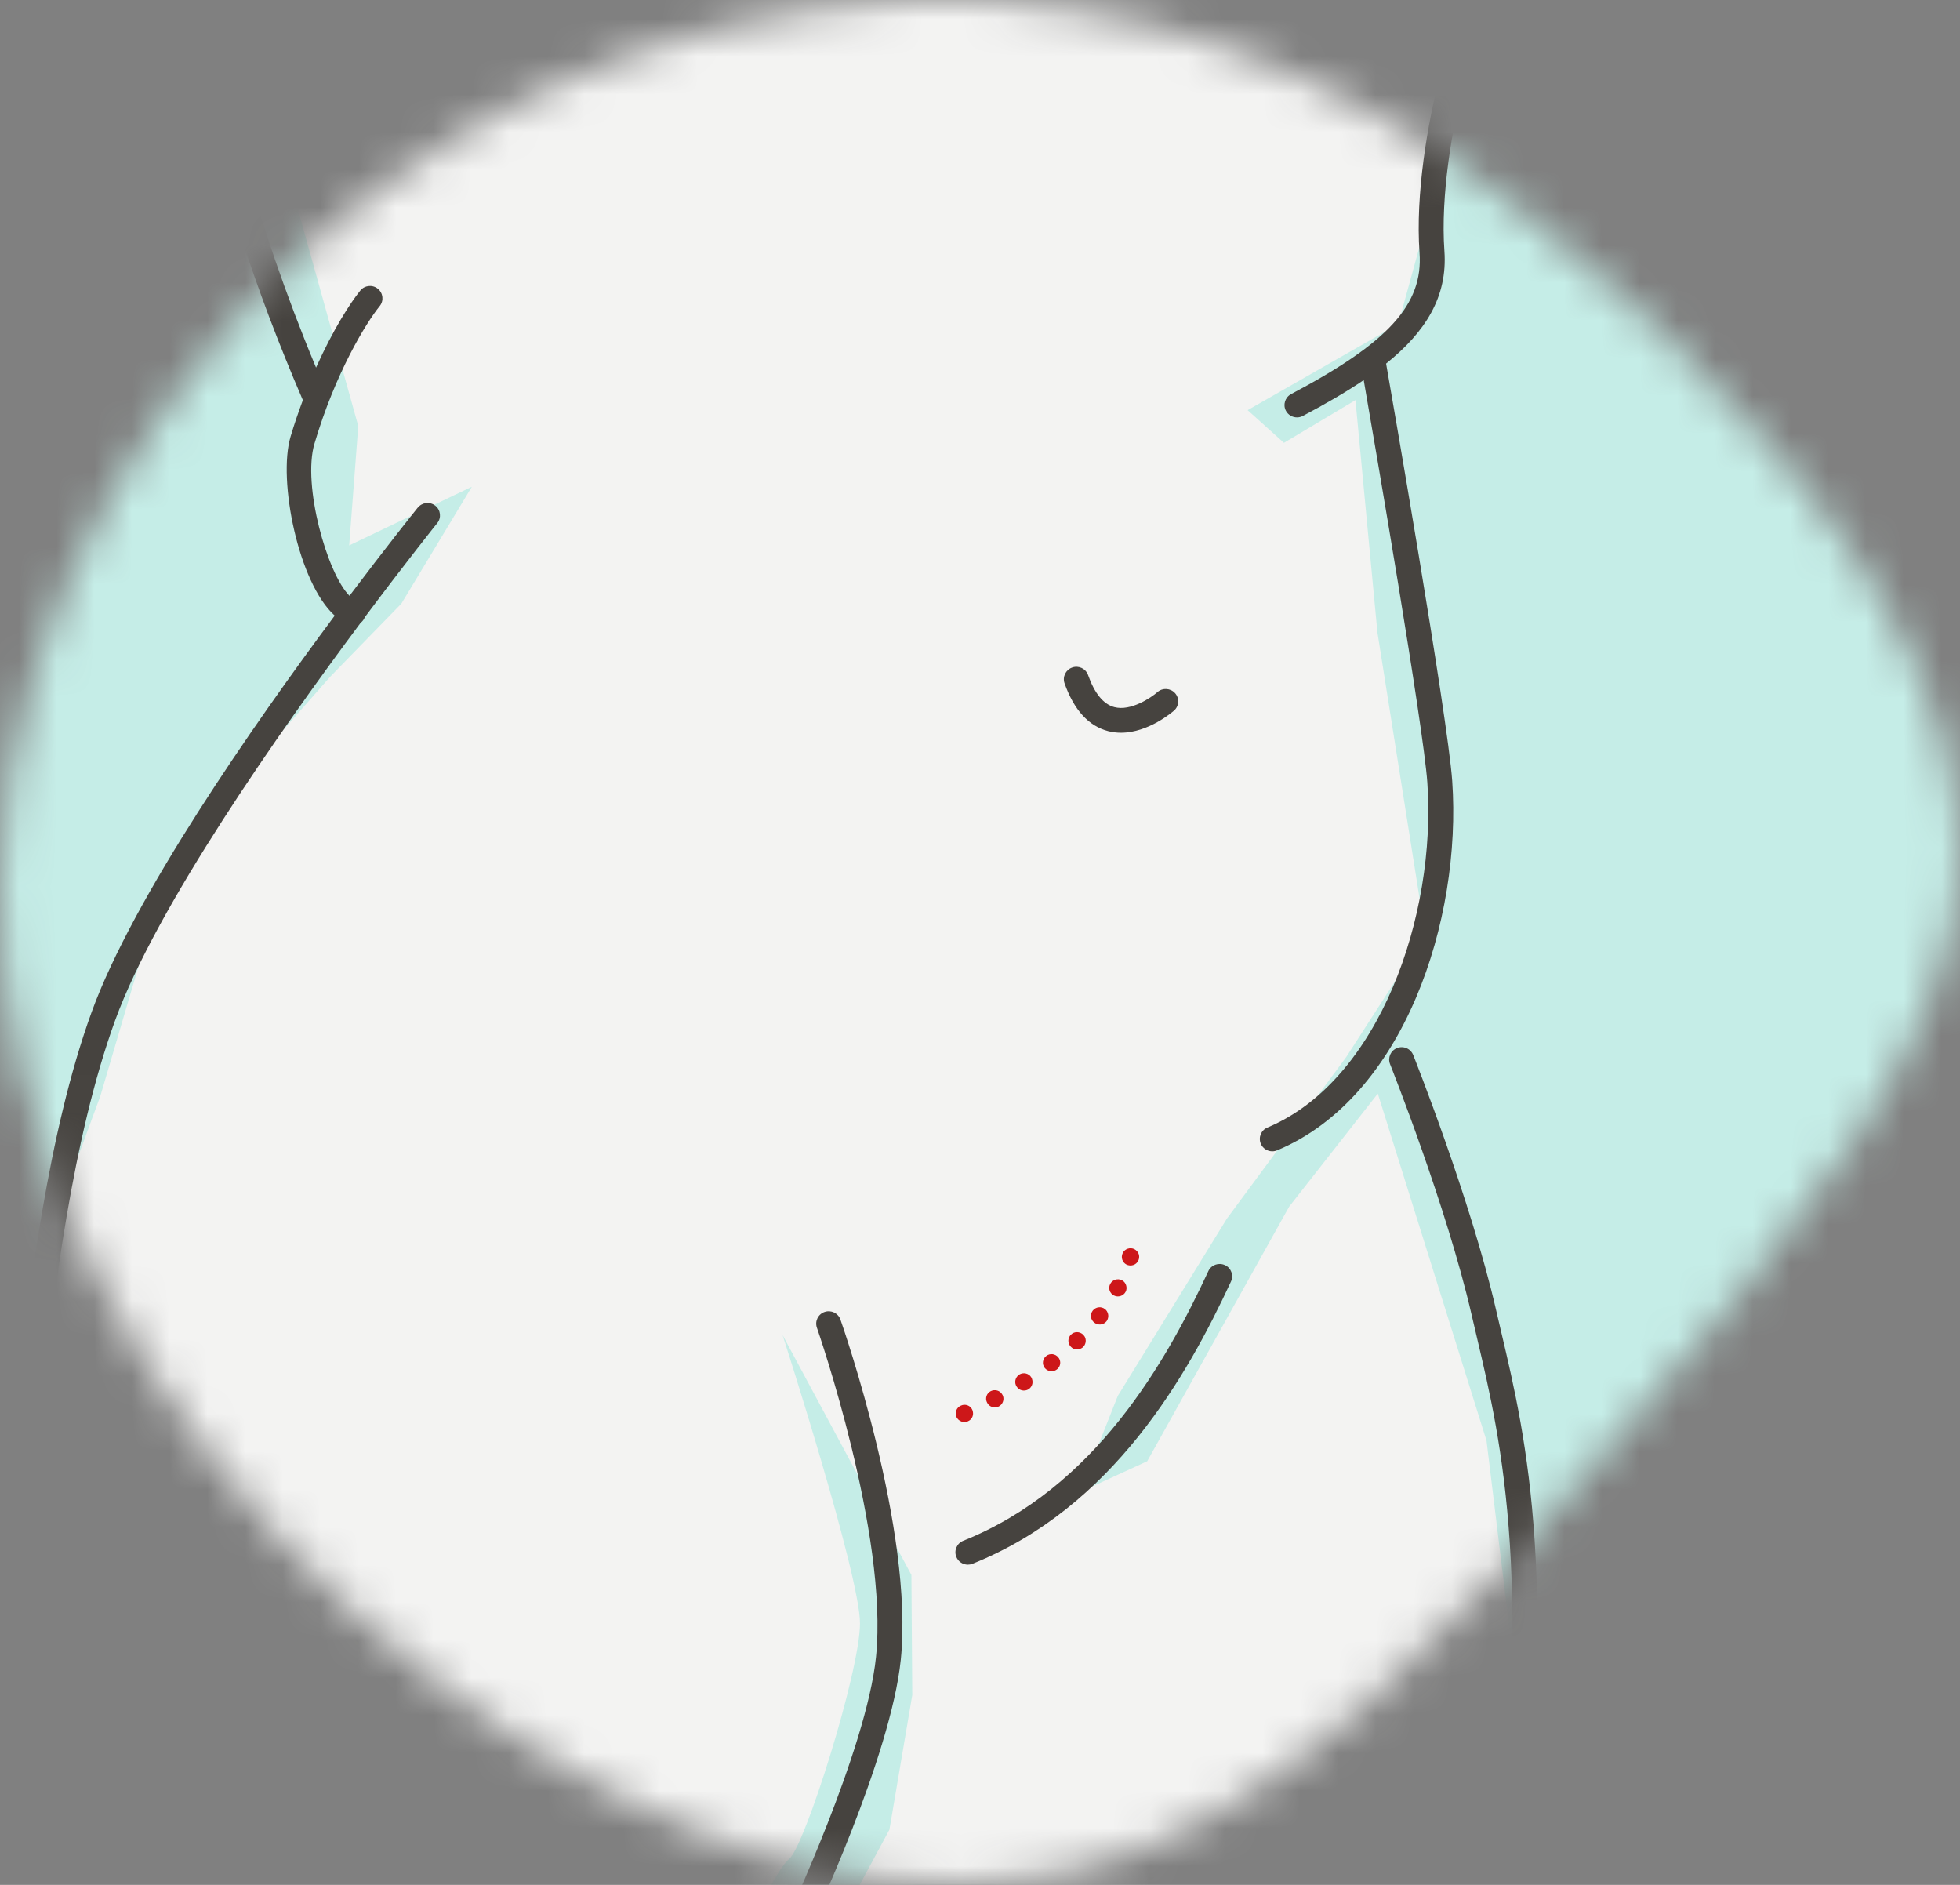 <svg xmlns="http://www.w3.org/2000/svg" width="52" height="50" viewBox="0 0 52 50" fill="none"><rect x="0" y="0" width="52" height="50" fill="#808080" stroke="none"/><mask id="mask0_599_8" style="mask-type:luminance" maskUnits="userSpaceOnUse" x="0" y="0" width="52" height="50"><path d="M28.472 0.253C34.512 1.167 39.597 4.507 44.047 8.761C48.462 12.979 52.171 18.042 51.994 22.965C51.817 27.851 47.685 32.562 43.27 37.73C38.855 42.863 34.123 48.453 28.119 49.719C22.15 50.985 14.91 47.856 9.33 42.723C3.749 37.555 -0.171 30.347 0.006 23.281C0.147 16.25 4.385 9.324 9.93 5.105C15.51 0.886 22.468 -0.661 28.472 0.253V0.253Z" fill="white"></path></mask><g mask="url(#mask0_599_8)"><mask id="mask1_599_8" style="mask-type:luminance" maskUnits="userSpaceOnUse" x="-8" y="-12" width="63" height="63"><path d="M54.651 -11.288H-7.838V50.803H54.651V-11.288Z" fill="white"></path></mask><g mask="url(#mask1_599_8)"><path d="M54.634 -11.386H-7.855V50.704H54.634V-11.386Z" fill="#C5EDE7"></path><path d="M-2.418 49.505L-1.711 47.138L0.789 41.395L-0.443 37.514L0.793 34.155L2.663 29.072L4.519 22.767L8.756 17.956L10.648 16.013L12.519 12.911L9.264 14.468L9.505 11.302L5.943 -1.489L4.519 -4.105L7.584 -7.657L5.788 -9.771L2.35 -0.206L-0.93 10.349L-4.523 17.14L-0.149 32.141L-5.304 35.806L-8.98 28.511V8.236L-6.554 2.744L-6.086 -0.593L-3.586 -6.725L-2.18 -11.382H39.376L45.175 -3.621C45.175 -3.621 43.55 0.284 41.177 0.607C39.92 0.778 38.818 0.59 36.613 -1.241L34.391 -4.013L35.314 -0.594L38.706 2.744L37.095 8.599L33.1 10.88L34.064 11.747L35.961 10.614L36.544 16.778L37.813 24.785L35.718 28.038L32.549 32.328L29.656 37.028L28.645 39.584L30.436 38.762L34.202 32.009L36.554 29.01L39.438 38.215L40.469 46.672L39.255 51.804H21.837L23.597 48.535L24.203 44.965L24.18 41.778L20.762 35.414C20.762 35.414 22.816 41.782 22.816 43.062C22.816 44.342 21.347 48.982 20.938 49.311C20.53 49.639 19.571 51.803 19.571 51.803H-2.848" fill="#F3F3F2"></path><path d="M11.083 13.466C10.994 13.577 10.272 14.477 9.272 15.805C8.678 15.212 8.019 12.865 8.342 11.771C8.9 9.882 9.718 8.557 10.073 8.121C10.188 7.979 10.166 7.773 10.023 7.659C9.882 7.544 9.673 7.567 9.559 7.708C9.29 8.038 8.833 8.75 8.385 9.752C5.074 1.799 5.18 -3.711 5.181 -3.767C5.184 -3.85 5.152 -3.925 5.103 -3.984C6.076 -6.906 6.865 -9.282 6.884 -9.339C6.941 -9.511 6.847 -9.697 6.673 -9.754C6.499 -9.811 6.313 -9.716 6.256 -9.545C6.21 -9.406 1.64 4.369 0.868 6.514C0.389 7.848 -1.381 11.329 -2.673 13.871C-4.033 16.549 -4.072 16.649 -4.072 16.791C-4.072 16.89 -4.004 17.209 -3.513 19.414C-2.884 22.245 -1.829 26.982 -1.569 28.79C-1.546 28.953 -1.404 29.072 -1.242 29.072C-1.227 29.072 -1.211 29.071 -1.195 29.069C-1.014 29.043 -0.889 28.877 -0.914 28.697C-1.178 26.864 -2.195 22.296 -2.868 19.272C-3.133 18.081 -3.364 17.041 -3.405 16.824C-3.292 16.549 -2.703 15.39 -2.082 14.167C-0.782 11.61 0.998 8.107 1.491 6.734C1.89 5.626 3.295 1.435 4.572 -2.39C4.736 -0.176 5.402 4.515 8.035 10.615C7.921 10.922 7.81 11.241 7.708 11.585C7.367 12.74 7.918 15.467 8.88 16.33C6.7 19.26 3.539 23.794 2.431 26.847C1.267 30.055 0.777 34.215 0.418 37.252C0.246 38.712 0.097 39.973 -0.078 40.696C-0.613 42.896 -3.667 50.198 -3.697 50.272C-3.767 50.439 -3.688 50.632 -3.519 50.701C-3.477 50.718 -3.434 50.726 -3.392 50.726C-3.262 50.726 -3.139 50.65 -3.086 50.524C-2.96 50.222 0.018 43.1 0.565 40.85C0.75 40.089 0.894 38.871 1.076 37.328C1.43 34.323 1.915 30.207 3.054 27.069C4.147 24.058 7.406 19.418 9.569 16.519C9.618 16.483 9.655 16.432 9.679 16.372C10.783 14.896 11.578 13.905 11.601 13.876C11.715 13.735 11.692 13.528 11.549 13.414C11.407 13.301 11.199 13.324 11.085 13.466L11.083 13.466Z" fill="#46433F"></path><path d="M21.877 34.802C21.704 34.861 21.613 35.049 21.673 35.22C21.692 35.274 23.574 40.689 23.241 43.954C22.989 46.421 20.856 50.949 20.834 50.995C20.756 51.159 20.828 51.355 20.993 51.432C21.038 51.453 21.086 51.464 21.133 51.464C21.257 51.464 21.376 51.394 21.432 51.275C21.522 51.085 23.636 46.6 23.899 44.02C24.247 40.61 22.377 35.231 22.297 35.004C22.238 34.833 22.049 34.743 21.877 34.802Z" fill="#46433F"></path><path d="M32.497 33.559C32.331 33.483 32.134 33.554 32.058 33.719C30.945 36.117 29.06 39.468 25.555 40.872C25.386 40.94 25.303 41.131 25.372 41.3C25.424 41.428 25.547 41.506 25.678 41.506C25.72 41.506 25.761 41.498 25.802 41.482C29.526 39.99 31.499 36.494 32.659 33.994C32.735 33.83 32.663 33.634 32.497 33.558L32.497 33.559Z" fill="#46433F"></path><path d="M38.528 20.715C38.408 19.001 36.863 10.149 36.774 9.645C37.818 8.806 38.408 7.872 38.321 6.659C38.216 5.197 38.525 3.372 38.85 2.152C38.897 1.977 38.792 1.797 38.615 1.751C38.441 1.705 38.258 1.809 38.211 1.985C37.872 3.256 37.55 5.163 37.661 6.706C37.76 8.074 36.836 9.09 34.254 10.454C34.093 10.54 34.031 10.738 34.117 10.898C34.177 11.009 34.291 11.072 34.41 11.072C34.462 11.072 34.515 11.06 34.564 11.034C35.16 10.719 35.703 10.406 36.18 10.083C36.472 11.764 37.763 19.252 37.868 20.76C38.114 24.284 36.594 28.669 33.626 29.91C33.458 29.98 33.379 30.172 33.45 30.34C33.503 30.465 33.625 30.541 33.754 30.541C33.797 30.541 33.84 30.533 33.883 30.515C37.246 29.11 38.786 24.417 38.528 20.715V20.715Z" fill="#46433F"></path><path d="M39.69 34.742C39.019 31.819 37.508 28.023 37.493 27.986C37.426 27.817 37.234 27.734 37.064 27.802C36.894 27.869 36.812 28.059 36.879 28.228C36.894 28.266 38.386 32.015 39.045 34.888L39.186 35.491C39.84 38.264 40.736 42.062 39.54 51.149C39.516 51.329 39.644 51.493 39.825 51.517C39.839 51.52 39.854 51.52 39.868 51.52C40.032 51.52 40.174 51.4 40.195 51.234C41.407 42.029 40.496 38.163 39.83 35.342L39.69 34.742H39.69Z" fill="#46433F"></path><path d="M29.402 19.395C29.516 19.424 29.628 19.437 29.739 19.437C30.475 19.437 31.116 18.877 31.148 18.85C31.284 18.729 31.296 18.522 31.175 18.387C31.054 18.252 30.845 18.238 30.709 18.358C30.538 18.508 29.999 18.872 29.566 18.758C29.276 18.683 29.041 18.397 28.868 17.908C28.807 17.736 28.618 17.646 28.446 17.707C28.274 17.767 28.183 17.955 28.243 18.126C28.494 18.835 28.884 19.262 29.402 19.395V19.395Z" fill="#46433F"></path><path d="M42.44 -7.669C41.697 -8.697 40.93 -9.759 40.276 -10.747C40.176 -10.899 39.97 -10.942 39.818 -10.842C39.666 -10.742 39.623 -10.538 39.724 -10.387C40.385 -9.388 41.157 -8.319 41.903 -7.286C43.02 -5.739 44.41 -3.814 44.412 -3.391C44.413 -3.005 43.971 -1.051 42.709 0.206C42.039 0.873 41.26 1.212 40.391 1.212C39.106 1.212 37.973 0.681 37.022 -0.365C36.899 -0.499 36.69 -0.51 36.554 -0.389C36.419 -0.267 36.408 -0.059 36.53 0.075C37.612 1.265 38.91 1.869 40.39 1.869C41.442 1.869 42.378 1.465 43.177 0.67C44.513 -0.661 45.074 -2.776 45.072 -3.394C45.071 -3.997 44.119 -5.343 42.44 -7.67L42.44 -7.669Z" fill="#46433F"></path></g><path d="M30.214 33.404C30.179 33.527 30.05 33.595 29.927 33.56C29.808 33.527 29.736 33.402 29.772 33.279C29.803 33.157 29.935 33.088 30.054 33.12C30.13 33.143 30.188 33.2 30.212 33.27C30.225 33.309 30.227 33.357 30.214 33.404ZM29.863 34.268C29.804 34.38 29.663 34.422 29.551 34.364C29.438 34.305 29.396 34.17 29.455 34.058C29.514 33.946 29.655 33.903 29.767 33.962C29.82 33.987 29.857 34.038 29.875 34.09C29.894 34.146 29.893 34.214 29.863 34.268ZM29.357 35.049C29.279 35.148 29.133 35.163 29.034 35.086C28.93 35.01 28.915 34.865 28.992 34.766C29.07 34.667 29.214 34.647 29.314 34.725C29.353 34.755 29.376 34.791 29.391 34.835C29.415 34.904 29.403 34.985 29.357 35.049H29.357ZM28.735 35.734C28.642 35.818 28.497 35.819 28.412 35.727C28.323 35.637 28.321 35.492 28.416 35.401C28.503 35.314 28.65 35.317 28.74 35.408C28.764 35.434 28.783 35.461 28.793 35.492C28.821 35.574 28.8 35.668 28.735 35.734ZM28.038 36.328C27.938 36.405 27.796 36.386 27.717 36.287C27.639 36.187 27.659 36.045 27.759 35.968C27.859 35.89 28.002 35.91 28.079 36.009C28.096 36.028 28.109 36.053 28.116 36.074C28.148 36.165 28.119 36.267 28.038 36.328L28.038 36.328ZM27.289 36.853C27.18 36.919 27.038 36.889 26.972 36.781C26.901 36.675 26.935 36.532 27.043 36.462C27.151 36.396 27.295 36.43 27.359 36.534C27.369 36.55 27.376 36.567 27.381 36.584C27.415 36.684 27.38 36.793 27.288 36.853H27.289ZM26.501 37.308C26.388 37.365 26.248 37.326 26.19 37.21C26.128 37.101 26.172 36.96 26.284 36.903C26.395 36.846 26.535 36.885 26.593 36.996C26.602 37.008 26.606 37.021 26.611 37.033C26.646 37.138 26.599 37.255 26.501 37.308ZM25.682 37.702C25.564 37.756 25.428 37.7 25.375 37.588C25.325 37.469 25.376 37.336 25.495 37.286C25.608 37.233 25.747 37.282 25.797 37.401L25.803 37.418C25.842 37.531 25.792 37.654 25.682 37.701V37.702Z" fill="#CD1719"></path></g></svg>